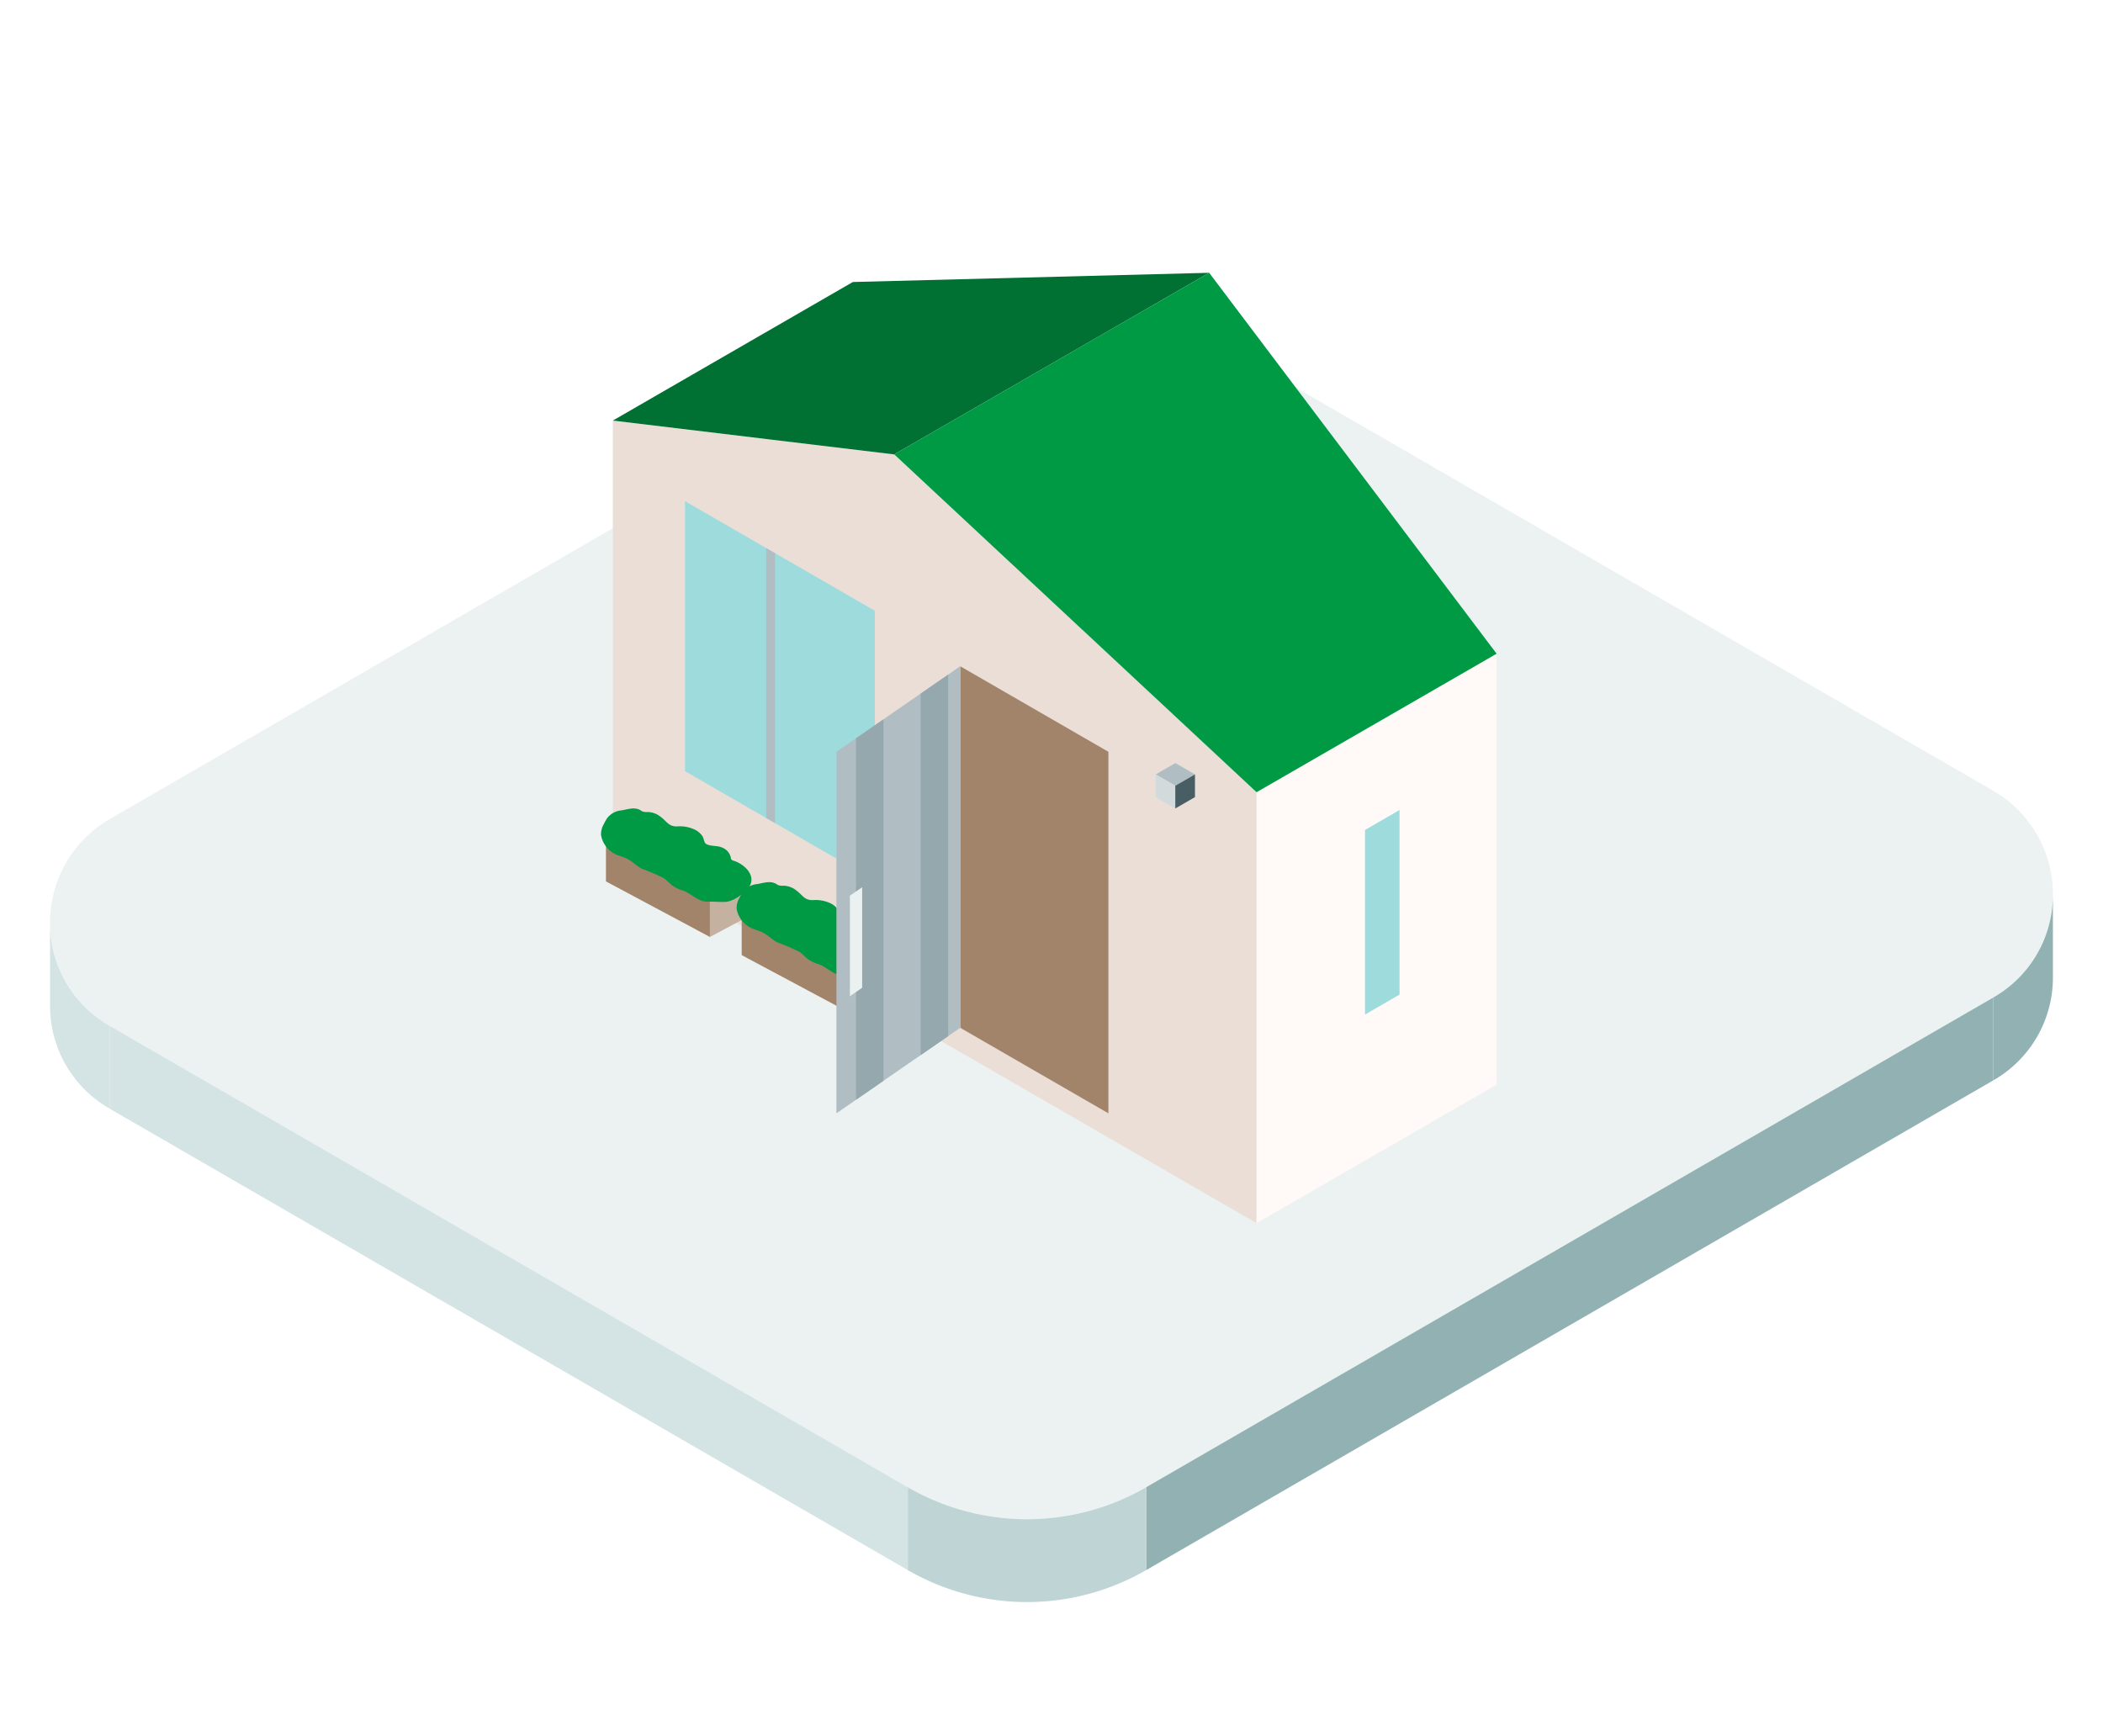 <svg xmlns="http://www.w3.org/2000/svg" xmlns:xlink="http://www.w3.org/1999/xlink" width="125.999" height="104" viewBox="0 0 125.999 104">
  <defs>
    <filter id="shadow" x="0" y="22.785" width="125.999" height="80.215" filterUnits="userSpaceOnUse">
      <feOffset dy="4" input="SourceAlpha"/>
      <feGaussianBlur stdDeviation="1" result="blur"/>
      <feFlood flood-opacity="0.161"/>
      <feComposite operator="in" in2="blur"/>
    </filter>
    <clipPath id="clip-path">
      <rect id="長方形_69" data-name="長方形 69" width="53.67" height="56.948" fill="none"/>
    </clipPath>
  </defs>
  <g id="shop_nd" transform="translate(-500.001 -519)">
    <rect id="space" width="120" height="104" transform="translate(503 519)" fill="#f9f9f9" opacity="0"/>
    <g id="グループ_61" data-name="グループ 61" transform="translate(0 5.82)">
      <g id="base" transform="translate(503 531)">
        <g transform="matrix(1, 0, 0, 1, -3, -17.82)" filter="url(#shadow)">
          <path id="shadow-2" data-name="shadow" d="M65.674,71.3l50.755-29.346a7.157,7.157,0,0,0,0-12.387L68.609,1.917a14.265,14.265,0,0,0-14.283,0L3.571,31.263a7.157,7.157,0,0,0,0,12.387L51.391,71.3a14.265,14.265,0,0,0,14.283,0" transform="translate(3 22.78)" fill="#fff"/>
        </g>
        <path id="パス_3" data-name="パス 3" d="M65.674,71.3l50.755-29.346a7.157,7.157,0,0,0,0-12.387L68.609,1.917a14.265,14.265,0,0,0-14.283,0L3.571,31.263a7.157,7.157,0,0,0,0,12.387L51.391,71.3a14.265,14.265,0,0,0,14.283,0" transform="translate(0 0)" fill="#ecf2f2"/>
        <g id="グループ_12" data-name="グループ 12" transform="translate(0 35.733)">
          <path id="パス_4" data-name="パス 4" d="M50.2,56.707,2.38,29.058v4.965L50.2,61.671Z" transform="translate(1.19 -21.142)" fill="#d4e3e3"/>
          <path id="パス_5" data-name="パス 5" d="M43.783,57.274,94.538,27.928v4.965L43.783,62.239Z" transform="translate(21.891 -21.709)" fill="#91b1b3"/>
          <path id="パス_6" data-name="パス 6" d="M3.571,36.1A7.089,7.089,0,0,1,0,29.913V24.918a7.093,7.093,0,0,0,3.571,6.219Z" transform="translate(0 -23.221)" fill="#d4e3e3"/>
          <path id="パス_7" data-name="パス 7" d="M77.619,34.972a7.089,7.089,0,0,0,3.571-6.189V23.788a7.091,7.091,0,0,1-3.571,6.219Z" transform="translate(38.809 -23.788)" fill="#91b1b3"/>
          <path id="パス_8" data-name="パス 8" d="M48.544,52.429V47.464a14.265,14.265,0,0,1-14.283,0v4.965a14.265,14.265,0,0,0,14.283,0" transform="translate(17.13 -11.899)" fill="#bfd4d5"/>
        </g>
      </g>
      <g id="グループ_44" data-name="グループ 44" transform="translate(22 57.526)">
        <path id="パス_63" data-name="パス 63" d="M.579,32.977l38.57,22.268V29.422L17.437,9.18.579,7.154Z" transform="translate(514.138 473.703)" fill="#eaded7"/>
        <path id="パス_64" data-name="パス 64" d="M31.734,26.737V52.561l14.382-8.3V18.433Z" transform="translate(521.553 476.387)" fill="#fffaf7"/>
        <path id="パス_65" data-name="パス 65" d="M14.961.552.579,8.856l16.858,2.027L36.309,0Z" transform="translate(514.138 472)" fill="#007133"/>
        <path id="パス_66" data-name="パス 66" d="M33.068,0,14.2,10.882,35.908,31.125l14.382-8.3Z" transform="translate(517.379 472)" fill="#094"/>
        <path id="パス_67" data-name="パス 67" d="M17.393,19.045,26.27,24.17V45.834l-8.876-5.125Z" transform="translate(518.14 476.533)" fill="#a2846a"/>
        <path id="パス_68" data-name="パス 68" d="M15.447,17.622,4.071,11.054V27.23L15.447,33.8Z" transform="translate(514.969 474.631)" fill="#9edbdc"/>
        <path id="パス_69" data-name="パス 69" d="M26.852,24.41l1.179.68,1.177-.68-1.177-.68Z" transform="translate(520.391 477.648)" fill="#b0bec3"/>
        <path id="パス_70" data-name="パス 70" d="M26.852,25.64l1.177.68V24.959l-1.177-.68Z" transform="translate(520.391 477.779)" fill="#d2dadc"/>
        <path id="パス_71" data-name="パス 71" d="M27.8,24.959V26.32l1.179-.68V24.279Z" transform="translate(520.617 477.779)" fill="#485d64"/>
        <path id="パス_72" data-name="パス 72" d="M36.981,27.2,39.051,26V37.064l-2.07,1.195Z" transform="translate(522.802 478.189)" fill="#9edbdc"/>
        <path id="パス_73" data-name="パス 73" d="M8,29.5l.531.307V13.63L8,13.323Z" transform="translate(515.904 475.171)" fill="#b0bec3"/>
        <path id="パス_74" data-name="パス 74" d="M.247,29.927l6.23,3.329V30.82L.247,27.491Z" transform="translate(514.059 478.543)" fill="#a2846a"/>
        <path id="パス_75" data-name="パス 75" d="M5.278,32.859,7.638,31.6V29.16l-2.36,1.263Z" transform="translate(515.256 478.94)" fill="#c4b1a0"/>
        <g id="グループ_43" data-name="グループ 43" transform="translate(514 472)">
          <g id="グループ_42" data-name="グループ 42" clip-path="url(#clip-path)">
            <path id="パス_76" data-name="パス 76" d="M.345,26.555a1.2,1.2,0,0,1,.878-.511c.361-.057.786-.219,1.132-.02a1.172,1.172,0,0,0,.157.09.931.931,0,0,0,.322.026,1.3,1.3,0,0,1,.725.269c.4.29.493.612,1.023.594a2.079,2.079,0,0,1,1.1.219,1.2,1.2,0,0,1,.4.36c.077.111.1.344.178.43.189.2.711.124.983.249a.85.85,0,0,1,.54.586.318.318,0,0,0,.031.129.243.243,0,0,0,.136.083,1.818,1.818,0,0,1,.852.566c.433.567.18,1.044-.326,1.411a2.039,2.039,0,0,1-.91.483c-.319.03-.685-.014-1.01-.006a1.628,1.628,0,0,1-.459-.037,1.431,1.431,0,0,1-.239-.1c-.3-.149-.578-.385-.886-.513a2.328,2.328,0,0,1-.716-.334c-.161-.134-.3-.292-.468-.415a12.145,12.145,0,0,0-1.349-.583c-.312-.175-.566-.441-.886-.6-.2-.1-.418-.15-.623-.238a1.57,1.57,0,0,1-.919-1.175,1.2,1.2,0,0,1,.182-.677,1.914,1.914,0,0,1,.157-.287" transform="translate(0 6.171)" fill="#094"/>
            <path id="パス_77" data-name="パス 77" d="M6.816,33.494V31.058l6.23,3.329v2.436Z" transform="translate(1.622 7.392)" fill="#a2846a"/>
            <path id="パス_78" data-name="パス 78" d="M11.847,36.426l2.36-1.263V32.727l-2.36,1.263Z" transform="translate(2.82 7.789)" fill="#c4b1a0"/>
            <path id="パス_79" data-name="パス 79" d="M6.914,30.122a1.2,1.2,0,0,1,.878-.511c.361-.057.786-.219,1.132-.02a1.173,1.173,0,0,0,.157.09.931.931,0,0,0,.322.026,1.291,1.291,0,0,1,.725.269c.4.29.493.612,1.023.594a2.079,2.079,0,0,1,1.1.219,1.2,1.2,0,0,1,.4.36c.077.111.1.344.178.43.189.2.711.124.983.249a.85.85,0,0,1,.54.586.318.318,0,0,0,.031.129.243.243,0,0,0,.136.083,1.818,1.818,0,0,1,.852.566c.433.567.18,1.044-.326,1.411a2.039,2.039,0,0,1-.91.483c-.319.03-.685-.014-1.01-.006a1.628,1.628,0,0,1-.459-.037,1.43,1.43,0,0,1-.239-.1c-.3-.149-.578-.385-.886-.513a2.328,2.328,0,0,1-.716-.334c-.161-.134-.3-.292-.468-.415A12.144,12.144,0,0,0,9,33.1c-.312-.175-.566-.441-.886-.6-.2-.1-.418-.15-.623-.238a1.57,1.57,0,0,1-.919-1.175,1.2,1.2,0,0,1,.182-.677,1.914,1.914,0,0,1,.157-.287" transform="translate(1.564 7.02)" fill="#094"/>
            <path id="パス_80" data-name="パス 80" d="M11.4,24.17l7.416-5.125V40.708L11.4,45.834Z" transform="translate(2.714 4.533)" fill="#b0bec3"/>
            <path id="パス_81" data-name="パス 81" d="M12.349,22.749l1.645-1.136V43.277l-1.645,1.136Z" transform="translate(2.939 5.144)" fill="#95a8ae"/>
            <path id="パス_82" data-name="パス 82" d="M15.478,20.587l1.645-1.136V41.115l-1.645,1.136Z" transform="translate(3.684 4.629)" fill="#95a8ae"/>
            <path id="パス_83" data-name="パス 83" d="M12.053,30.248l.734-.508v6.025l-.734.508Z" transform="translate(2.869 7.078)" fill="#ebf1f1"/>
          </g>
        </g>
      </g>
    </g>
  </g>
</svg>
